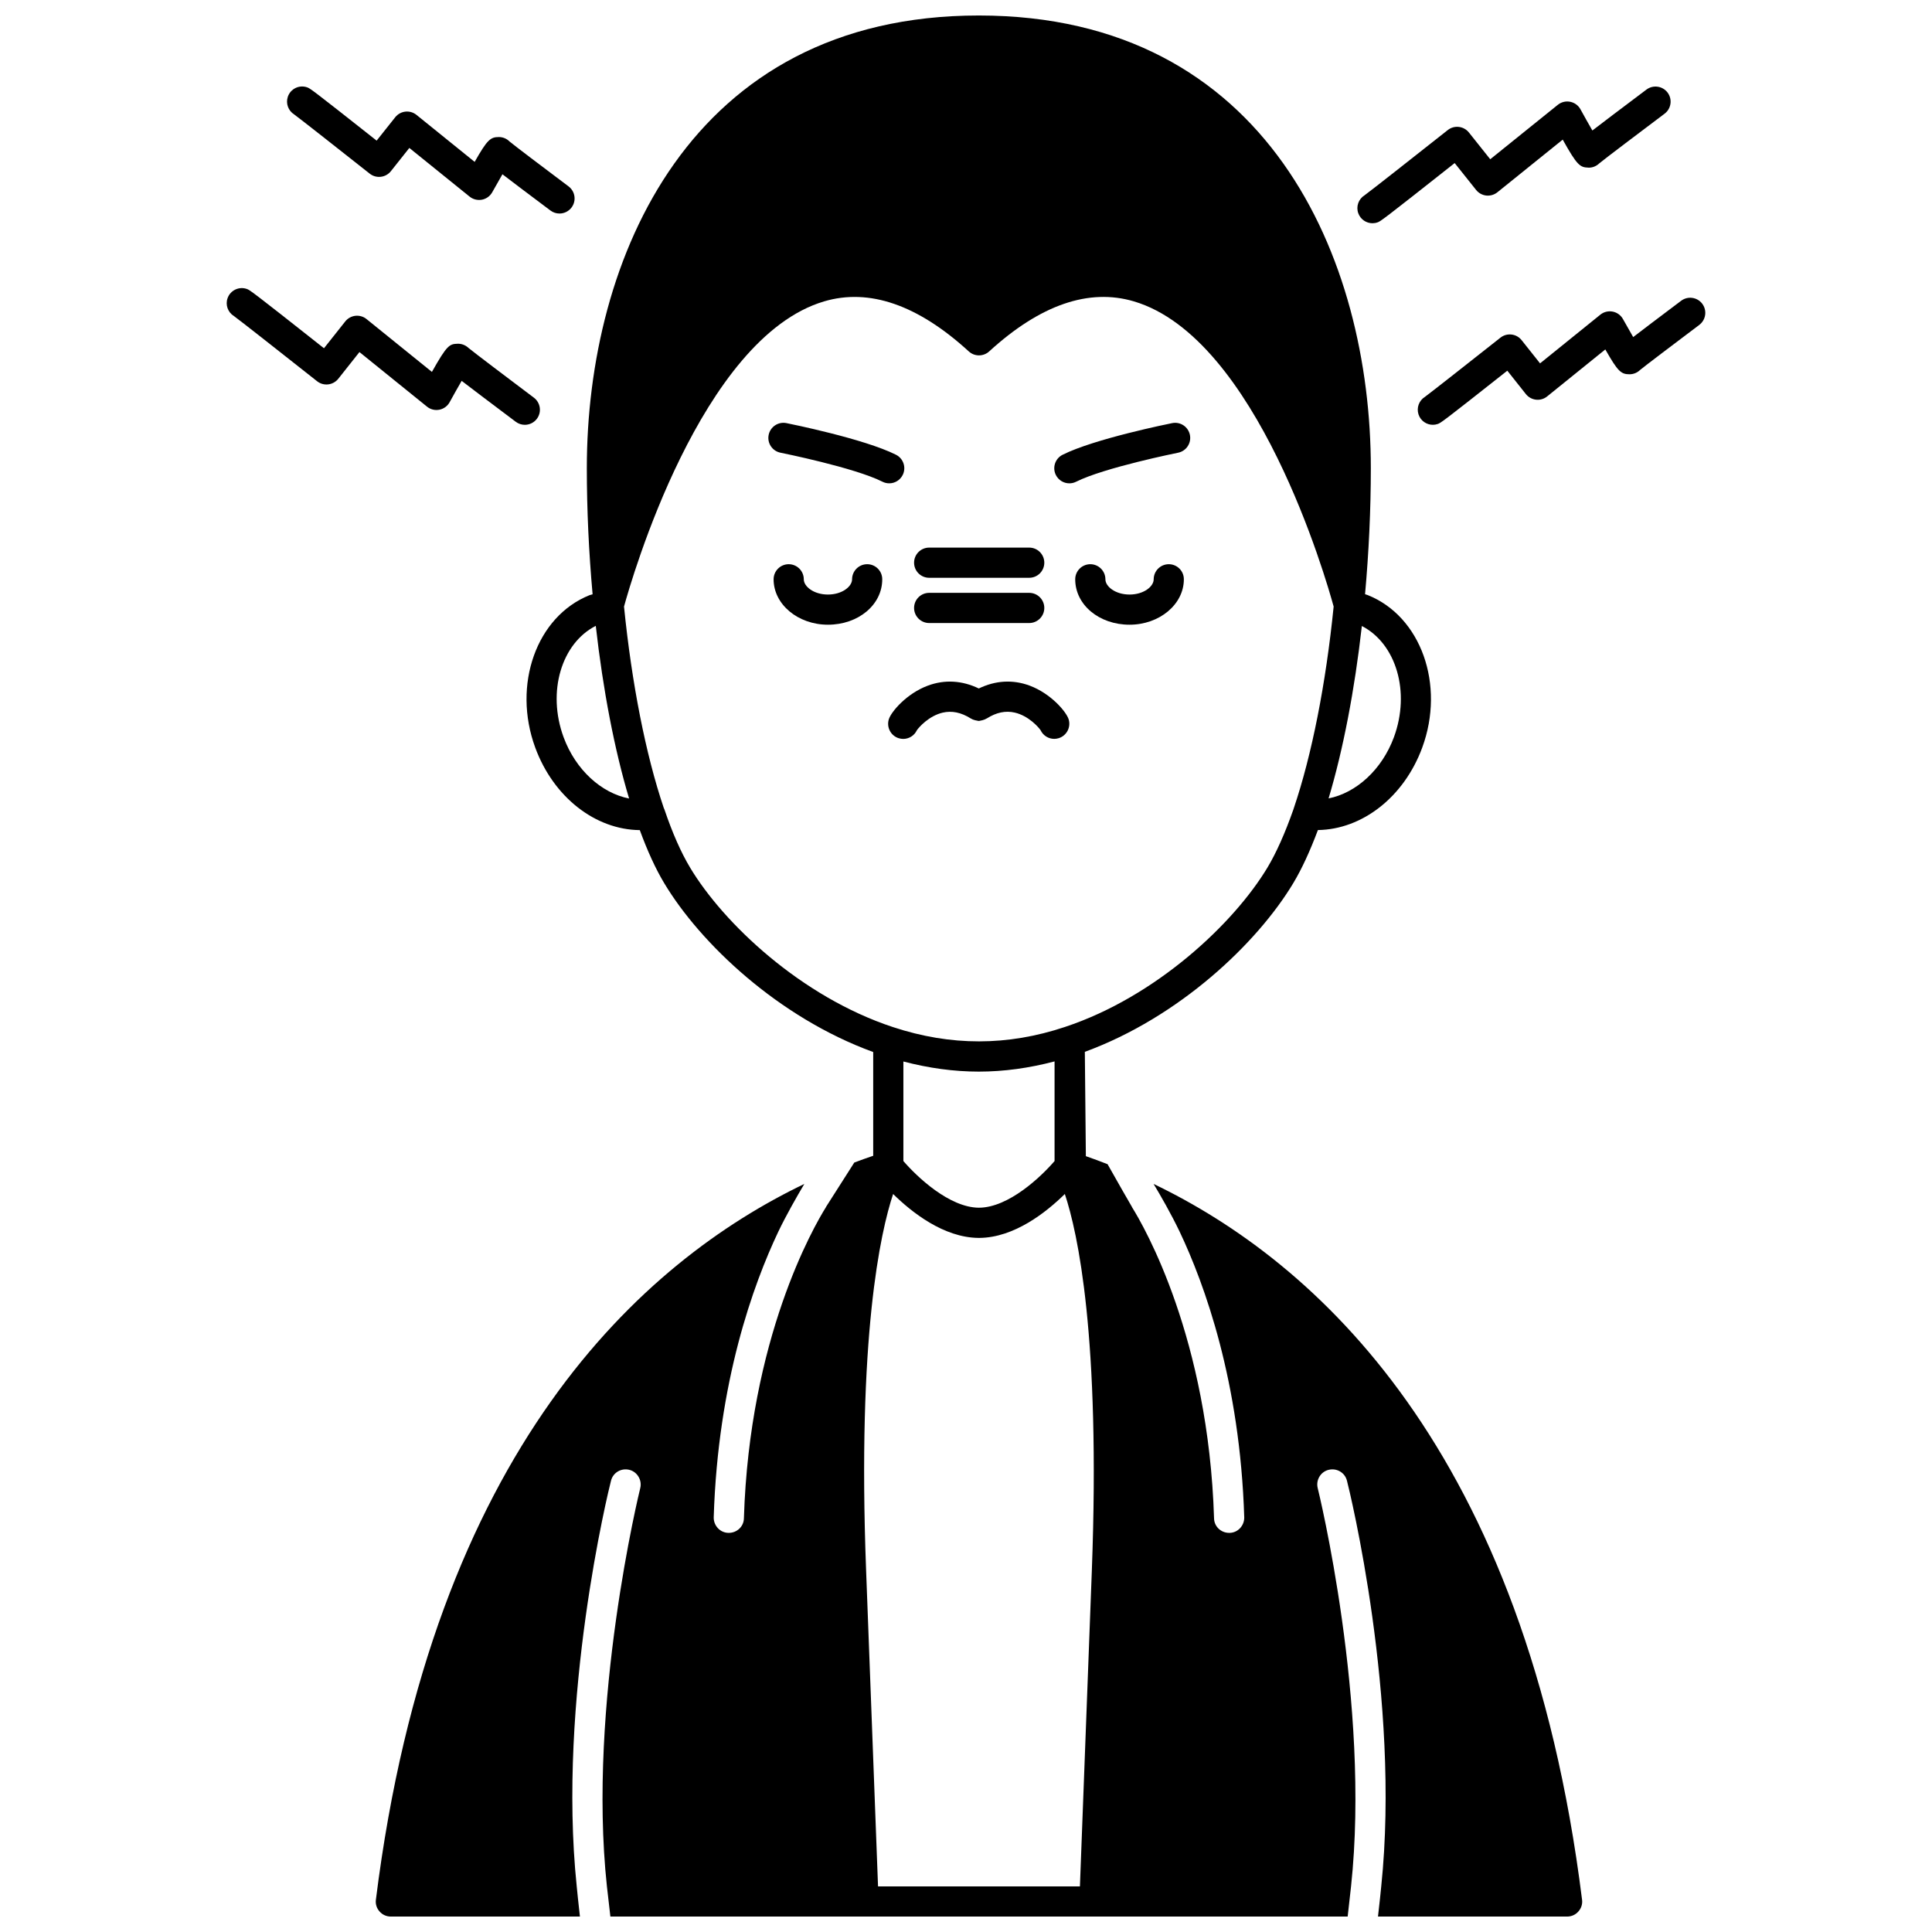 <?xml version="1.0" encoding="UTF-8"?>
<!-- Uploaded to: SVG Repo, www.svgrepo.com, Generator: SVG Repo Mixer Tools -->
<svg width="800px" height="800px" version="1.1" viewBox="144 144 512 512" xmlns="http://www.w3.org/2000/svg">
 <defs>
  <clipPath id="a">
   <path d="m243 148.09h321v503.81h-321z"/>
  </clipPath>
 </defs>
 <g clip-path="url(#a)">
  <path d="m449.71 457.75c1.805 2.992 4.613 7.863 6.914 12.668 6.598 13.914 15.992 39.703 17.113 75.691 0.039 2.199-1.68 4.078-3.879 4.117h-0.121c-2.16 0-3.957-1.68-4-3.84-1.48-47.742-18.434-77.172-21.75-82.488v-0.039c-0.27-0.387-4.398-7.676-6.469-11.336-1.941-0.742-3.898-1.504-5.754-2.129l-0.27-27.645c25.066-9.195 45.672-28.801 55.219-44.676 2.273-3.781 4.426-8.457 6.547-14.102 11.734-0.16 22.809-8.727 27.645-21.844 6.129-16.66-0.324-34.785-14.449-40.426-0.227-0.09-0.473-0.152-0.703-0.23 1-11.141 1.531-22.359 1.531-33.414 0-55.336-27.207-119.95-103.88-119.95-76.676-0.004-103.89 64.613-103.89 119.95 0 11.074 0.531 22.309 1.531 33.441-0.273 0.094-0.543 0.129-0.82 0.23-14.051 5.629-20.5 23.75-14.379 40.402 4.848 13.172 15.938 21.746 27.707 21.859 2.016 5.508 4.188 10.266 6.484 14.082 9.547 15.914 30.203 35.562 55.371 44.73v27.492c-1.633 0.547-3.312 1.156-5.012 1.793-2.301 3.629-7.231 11.371-7.504 11.773v0.039c-3.32 5.316-20.273 34.746-21.75 82.488-0.039 2.16-1.84 3.84-4 3.84h-0.121c-2.199-0.039-3.918-1.918-3.879-4.117 1.121-35.988 10.516-61.777 17.113-75.691 2.074-4.34 4.859-9.219 6.902-12.664-42.68 20.504-98.605 70.055-113.54 189.68-0.16 1.121 0.199 2.277 0.961 3.117 0.758 0.879 1.84 1.359 3 1.359h50.109c-0.363-3.254-0.777-7.086-0.848-7.996-5.156-49.543 8.438-105.08 9.078-107.48 0.52-2.16 2.68-3.438 4.84-2.918 2.121 0.52 3.438 2.719 2.918 4.84-0.16 0.602-14.035 57.219-8.836 105.56 0.07 0.734 0.535 4.738 0.918 7.996h128.11 0.16 67.117c0.426-3.75 0.836-7.414 0.895-7.996 5.199-48.34-8.676-104.96-8.836-105.56-0.52-2.121 0.758-4.32 2.918-4.84 2.16-0.52 4.32 0.758 4.84 2.918 0.641 2.398 14.234 57.938 9.078 107.48-0.074 0.957-0.504 4.859-0.859 7.996h50.117c1.16 0 2.238-0.48 3-1.359 0.758-0.84 1.121-2 0.961-3.117-14.938-119.63-70.867-169.18-113.55-189.68zm63.695-118.39c-3.195 8.652-10.02 14.777-17.316 16.227 3.848-12.84 6.902-28.711 8.816-45.691 9.07 4.676 12.922 17.438 8.5 29.465zm-220.05 0.004c-4.441-12.074-0.527-24.91 8.531-29.504 1.918 17.008 4.977 32.902 8.832 45.754-7.312-1.422-14.164-7.559-17.363-16.25zm33.539 34.582c-2.398-3.988-4.688-9.16-6.797-15.379-0.059-0.176-0.133-0.344-0.211-0.504-4.754-14.07-8.473-32.953-10.516-53.312 1.957-7.137 20.34-71.168 53-80.875 11.965-3.555 24.867 0.906 38.371 13.254 1.523 1.398 3.867 1.395 5.398 0 13.508-12.352 26.422-16.812 38.383-13.254 32.609 9.699 50.957 73.727 52.906 80.871-2.051 20.449-5.793 39.398-10.566 53.457-0.051 0.113-0.07 0.23-0.113 0.348-2.231 6.336-4.551 11.516-6.883 15.395-8.84 14.699-29.406 34.18-53.656 42.211-15.215 5.07-30.211 5.094-45.551 0.035-24.332-8.008-44.926-27.512-53.766-42.246zm96.574 51.336v26.406c-3.57 4.152-12.16 12.332-20.031 12.367-7.871-0.035-16.461-8.219-20.031-12.367v-26.383c6.707 1.758 13.41 2.684 19.992 2.684 6.629 0 13.359-0.938 20.07-2.707zm9.879 134.94-3.16 83.688h-53.5l-3.16-83.688c-2.359-62.176 3.797-89.645 7.156-99.801 4.918 4.84 13.395 11.555 22.633 11.637h0.121 0.121c9.238-0.078 17.715-6.797 22.633-11.637 3.394 10.195 9.473 37.664 7.156 99.801z"/>
 </g>
 <path d="m595.12 224.5c-1.328-1.758-3.832-2.121-5.598-0.793-6.375 4.793-10.285 7.754-12.711 9.621-0.848-1.457-1.832-3.191-2.699-4.758-0.57-1.035-1.57-1.762-2.731-1.992-1.164-0.219-2.359 0.066-3.277 0.816l-15.973 12.902-4.891-6.156c-1.367-1.73-3.883-2.016-5.609-0.652-7.059 5.582-18.574 14.641-20.023 15.695-1.535 0.953-2.273 2.863-1.684 4.652 0.555 1.68 2.121 2.742 3.793 2.742 0.414 0 0.84-0.066 1.254-0.203 0.844-0.281 1.012-0.336 18.484-14.137l4.914 6.195c0.664 0.832 1.633 1.371 2.691 1.488 1.055 0.121 2.125-0.191 2.949-0.863l15.418-12.453c3.316 5.84 4.164 6.582 6.418 6.582 1.051 0 2.051-0.414 2.785-1.133 1.098-0.918 8.824-6.781 15.691-11.945 1.77-1.34 2.125-3.844 0.797-5.609z"/>
 <path d="m507.72 203.16c0.457 0 0.914-0.078 1.367-0.242 0.766-0.277 1.02-0.371 20.418-15.703l5.676 7.121c0.664 0.832 1.633 1.367 2.691 1.484 1.055 0.113 2.113-0.195 2.945-0.859l17.32-13.961c3.793 6.789 4.555 7.348 6.762 7.422 1.098 0.062 2.152-0.383 2.926-1.129 1.234-1.039 11.211-8.582 17.309-13.164 1.762-1.328 2.121-3.832 0.793-5.598-1.324-1.758-3.832-2.113-5.598-0.793-7.34 5.519-11.703 8.816-14.332 10.844-0.969-1.668-2.129-3.742-3.148-5.606-0.566-1.039-1.566-1.77-2.731-2.004-1.16-0.234-2.367 0.066-3.285 0.809l-17.906 14.422-5.648-7.09c-1.371-1.719-3.879-2.012-5.606-0.645-7.793 6.16-20.504 16.176-22.051 17.285-1.582 0.977-2.32 2.957-1.66 4.769 0.594 1.629 2.125 2.637 3.758 2.637z"/>
 <path d="m221.95 174.32c1.449 1.047 12.969 10.117 20.027 15.699 1.727 1.363 4.238 1.074 5.609-0.652l4.891-6.16 15.973 12.898c0.918 0.742 2.113 1.031 3.277 0.816 1.16-0.227 2.16-0.957 2.731-1.992 0.863-1.562 1.844-3.289 2.691-4.746 2.445 1.883 6.371 4.84 12.723 9.605 0.719 0.539 1.562 0.801 2.394 0.801 1.215 0 2.414-0.551 3.203-1.598 1.328-1.766 0.969-4.273-0.801-5.598-6.809-5.106-14.488-10.926-15.645-11.902-0.727-0.738-1.742-1.172-2.816-1.172-2.254 0-3.102 0.738-6.418 6.582l-15.418-12.453c-0.832-0.672-1.887-0.98-2.949-0.863-1.059 0.117-2.027 0.656-2.691 1.492l-4.918 6.191c-17.469-13.801-17.637-13.852-18.469-14.137-2.098-0.707-4.363 0.422-5.07 2.516-0.598 1.793 0.137 3.711 1.676 4.672z"/>
 <path d="m260.43 252.58c1.164-0.227 2.164-0.965 2.731-2 1.027-1.879 2.207-3.969 3.184-5.648 2.617 2.016 6.981 5.312 14.336 10.844 0.719 0.539 1.562 0.805 2.398 0.805 1.215 0 2.414-0.551 3.199-1.594 1.328-1.762 0.973-4.269-0.793-5.598-6.102-4.586-16.086-12.137-17.309-13.164-0.777-0.742-1.82-1.168-2.922-1.129-2.144 0.066-2.801 0.359-6.793 7.465l-17.324-14c-0.824-0.676-1.875-0.98-2.953-0.871-1.059 0.121-2.027 0.656-2.691 1.492l-5.637 7.109c-19.395-15.328-19.648-15.418-20.41-15.699-2.066-0.754-4.371 0.316-5.125 2.387-0.664 1.816 0.074 3.797 1.66 4.769 1.547 1.113 14.258 11.125 22.051 17.285 1.727 1.371 4.238 1.074 5.613-0.652l5.609-7.078 17.895 14.457c0.914 0.754 2.113 1.047 3.281 0.82z"/>
 <path d="m373.81 293.52c-2.207 0-4 1.793-4 4 0 1.91-2.629 4.039-6.398 4.039-3.769 0-6.398-2.129-6.398-4.039 0-2.207-1.793-4-4-4s-4 1.793-4 4c0 6.637 6.457 12.035 14.395 12.035 8.074 0 14.395-5.285 14.395-12.035 0.008-2.211-1.781-4-3.992-4z"/>
 <path d="m453.74 293.52c-2.207 0-4 1.793-4 4 0 1.91-2.629 4.039-6.398 4.039-3.769 0-6.398-2.129-6.398-4.039 0-2.207-1.793-4-4-4-2.207 0-4 1.793-4 4 0 6.75 6.32 12.035 14.395 12.035 7.938 0 14.395-5.398 14.395-12.035 0.008-2.211-1.785-4-3.992-4z"/>
 <path d="m390.24 297.12h26.512c2.207 0 4-1.793 4-4 0-2.207-1.793-4-4-4h-26.512c-2.207 0-4 1.793-4 4 0 2.207 1.793 4 4 4z"/>
 <path d="m390.24 309.11h26.512c2.207 0 4-1.793 4-4s-1.793-4-4-4h-26.512c-2.207 0-4 1.793-4 4s1.793 4 4 4z"/>
 <path d="m383.22 269.89c0.996-1.973 0.203-4.375-1.766-5.371-8.387-4.234-28.211-8.223-29.051-8.391-2.156-0.434-4.269 0.973-4.703 3.141-0.434 2.168 0.973 4.269 3.141 4.703 0.195 0.039 19.594 3.938 27.012 7.684 0.578 0.293 1.191 0.43 1.801 0.43 1.453 0.004 2.859-0.801 3.566-2.195z"/>
 <path d="m427.39 272.09c0.605 0 1.215-0.137 1.793-0.426 7.461-3.75 26.82-7.648 27.02-7.688 2.168-0.434 3.57-2.539 3.137-4.707-0.438-2.168-2.523-3.574-4.707-3.137-0.836 0.168-20.617 4.156-29.035 8.387-1.977 0.992-2.769 3.394-1.781 5.367 0.703 1.395 2.113 2.203 3.574 2.203z"/>
 <path d="m382.19 339.64c0.391 0.121 0.789 0.18 1.176 0.18 1.527 0 2.953-0.883 3.617-2.301 0.527-0.77 3.156-3.797 6.844-4.664 2.434-0.562 4.859-0.062 7.398 1.523 0.363 0.23 0.754 0.387 1.188 0.492 0.074 0.02 0.152 0.031 0.23 0.047 0.062 0.012 0.129 0.027 0.191 0.035 0.164 0.02 0.309 0.098 0.477 0.098h0.121 0.047c0.16 0 0.297-0.074 0.449-0.098 0.082-0.012 0.16-0.027 0.238-0.043 0.078-0.016 0.156-0.035 0.234-0.059 0.383-0.102 0.734-0.238 1.066-0.441 0.02-0.012 0.039-0.012 0.059-0.023 2.535-1.598 4.949-2.102 7.394-1.543 3.688 0.855 6.316 3.891 6.844 4.664 0.664 1.414 2.086 2.301 3.617 2.301 0.391 0 0.789-0.059 1.176-0.18 2.109-0.648 3.293-2.887 2.648-5-0.621-2.012-4.727-6.852-10.363-8.941-4.445-1.645-9.047-1.363-13.449 0.766-4.422-2.133-9.043-2.41-13.5-0.754-5.637 2.09-9.734 6.926-10.352 8.934-0.645 2.121 0.539 4.359 2.648 5.008z"/>
</svg>